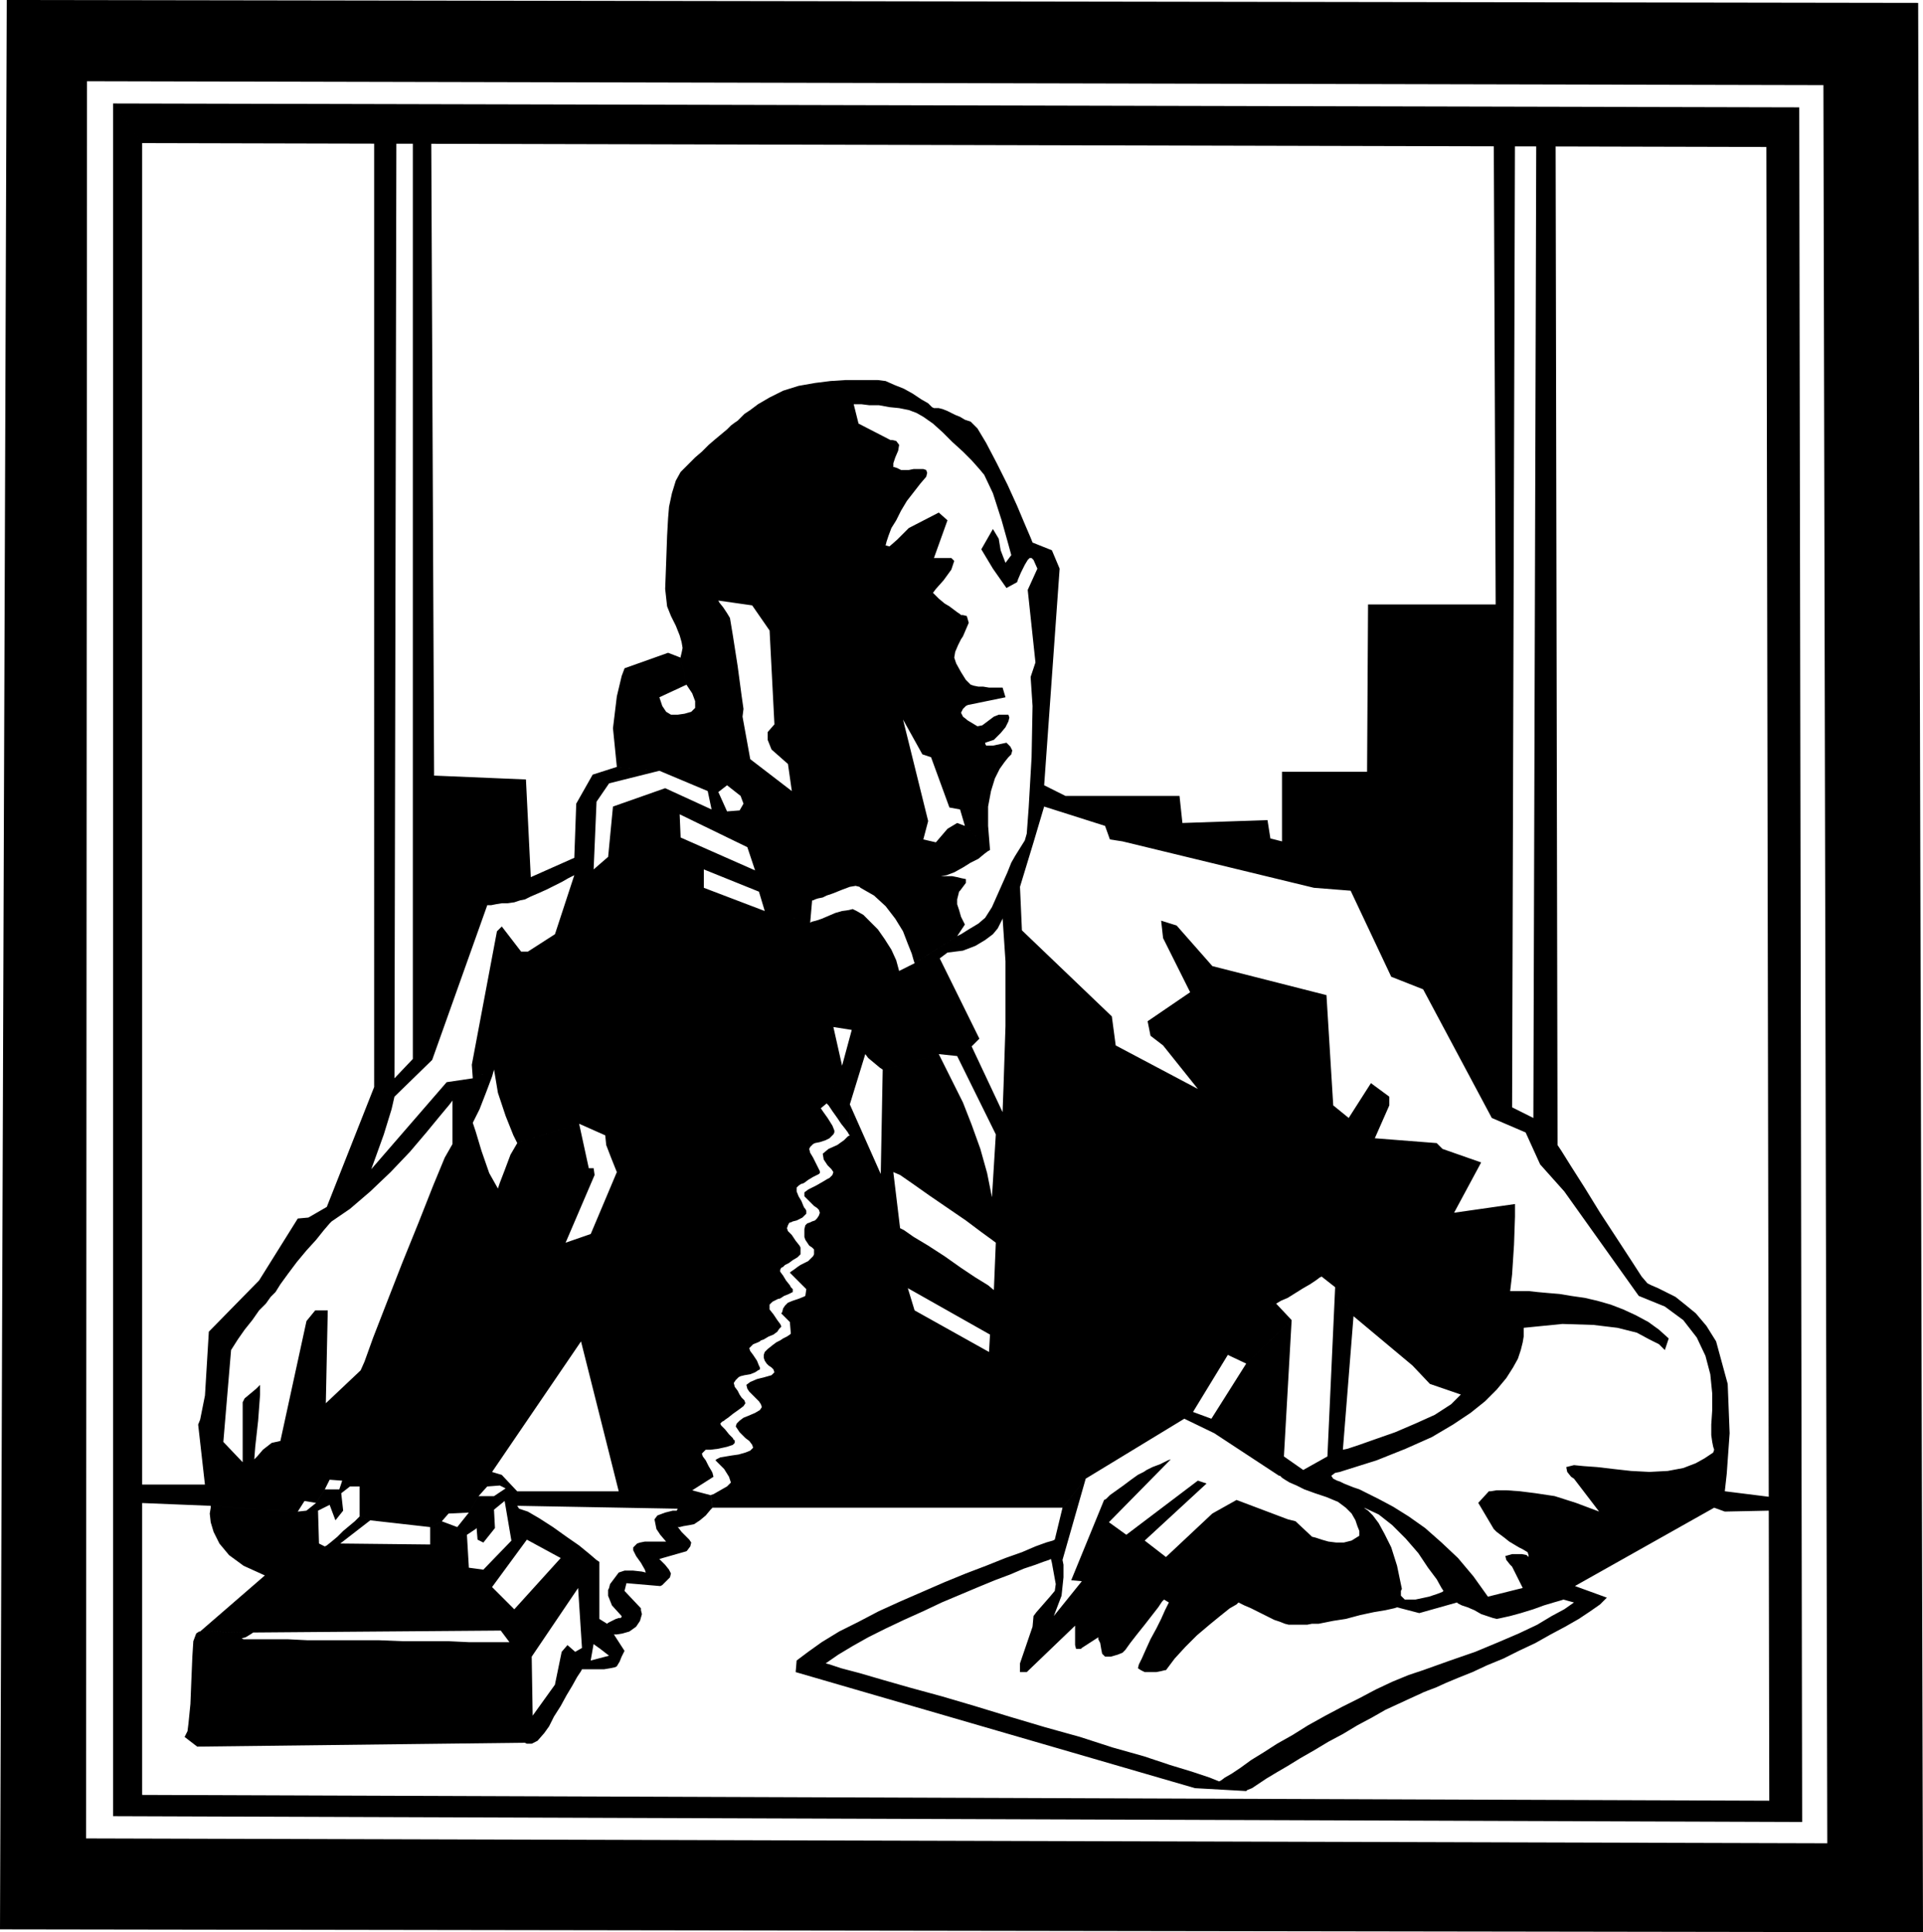 <svg xmlns="http://www.w3.org/2000/svg" width="1.989in" height="1.998in" fill-rule="evenodd" stroke-linecap="round" preserveAspectRatio="none" viewBox="0 0 1989 1998"><style>.pen1{stroke:none}.brush2{fill:#000}</style><path d="m90 84-1 1817 1801 5-4-1818L90 84 7 0l1977 3 5 1995-1989-3L7 0l83 84z" class="pen1 brush2"/><path d="m147 148 1680 4 3 1710-1683-6V148l-30-41v1771l1747 6-3-1773-1744-4 30 41z" class="pen1 brush2"/><path d="m207 1468 5-25 4-66 52-53 40-64 11-1 19-11 49-124 21 10-3 13-8 26-9 25-4 11 78-90 6 19-3 4-10 12-14 17-17 20-20 21-21 20-21 18-19 13-2 2-6 7-8 10-10 11-10 12-9 12-8 11-5 8-1 1-4 4-5 7-7 7-7 10-8 10-7 10-7 11-8 95 20 21v-62l2-4 6-5 6-5 4-4v10l-2 27-3 27-1 13 3-3 6-7 9-7 9-2 27-124 9-11h13l-2 96 36-34 4-9 9-25 14-36 16-41 17-42 15-38 12-29 8-14v-45l-6-19 27-4 22-9-2 7-6 16-7 18-7 14 3 9 6 20 8 23 9 16 2-6 5-13 6-16 7-12 64-20 10 46h5l1 7-30 70 26-9 27-64-2-5-4-10-5-13-1-10-27-12-64 20-4-8-8-20-8-24-4-24-22 9-1-14 26-138 5-5 20 26h7l28-18 20-61-2 1-4 2-7 4-8 4-8 4-9 4-7 3-6 3-5 1-6 2-7 1h-6l-6 1-5 1h-4l-57 160-39 38-21-10V129l23 1-2 985 19-20V132h19l3 670 95 4 5 101 45-20 2-56 17-30 25-8 44 4-52 13-13 19-3 70 15-13 5-52 54-19 48 22-4-19 11 1 9 20 13-1 4-7-3-8-14-11-9 7-11-1-50-21-44-4-4-40 4-33 5-21 3-8 45-16 13 5 6 28-28 13 1 3 2 6 4 6 5 3h7l7-1 7-2 4-4v-7l-3-8-4-6-2-3-6-28v-1l1-4 1-5-1-6-2-7-4-10-5-10-4-10 53-6 1 2 4 5 4 6 3 5 3 18 5 32 4 30 2 14-1 8 8 44 43 33-4-28-17-15-4-10v-8l7-8-5-97-18-26-35-5-53 6-2-18 1-27 1-28 1-18 1-12 3-14 4-13 5-9 4-4 5-5 6-6 7-6 7-7 7-6 6-5 6-5 4-4 4-3 3-2 3-3 4-4 6-4 8-6 12-7 14-7 16-5 17-3 16-2 15-1h34l-25 25 5 20 33 17h2l4 1 3 4-1 6-3 7-2 6v4h1l3 1 4 2h8l5-1h10l3 1 1 3-1 4-6 7-7 9-7 9-6 10-5 10-5 8-3 8-2 6-1 4 4 1 8-7 8-8 4-4 31-16 9 8-14 39h18l3 3-3 9-8 11-8 9-3 4 2 2 4 4 6 5 5 3 4 3 4 3 3 2 1 1h2l4 1 2 7-6 14-2 3-3 6-3 7-1 6 2 6 5 9 5 8 5 5 3 1 5 1h5l6 1h14l3 10-39 8-2 1-3 3-2 4 2 4 5 4 5 3 5 3 5-1 4-3 4-3 4-3 5-2h10l1 3-1 4-3 6-5 6-7 7-9 3v1l1 2h7l14-3 1 1 3 3 2 4-1 4-3 3-4 5-5 7-5 10-4 13-3 16v20l2 25-26-25-5-17-11-2-19-52-9-3-20-36 26 105-5 19 13 3 12-14 10-6 8 3 26 25-2 1-4 3-6 5-8 4-8 5-9 5-8 3-6 1h12l5 1 4 1 5 1v4l-6 8-1 1-1 4-1 4v5l2 6 2 7 3 6 1 2-8 12-44 28-1-3-2-7-4-10-5-13-8-13-10-13-12-11-14-8-1-1-4-1-6 1-8 3-5 2-5 2-6 2-4 2-5 1-3 1-2 1h-1l-2 23-47-12-6-20-4-22-8-24-70-34 1 24 77 34 4 22-57-23v19l63 24 47 12 2-1 4-1 6-2 7-3 7-3 7-2 7-1 4-1 4 2 7 4 7 7 8 8 7 10 7 11 5 11 3 11 16-8 44-28 4-2 8-5 10-6 7-6h18v1l-2 4-3 6-5 6-8 6-10 6-13 5-16 2-8 6 41 83-8 8 32 68 1-27 2-62v-67l-3-45h-18l7-11 8-18 8-18 4-10 4-7 5-8 5-8 2-7 2-27 3-52 1-53-2-30 5-15-8-75 10-22-4-9-1-1-1-1h-2l-2 2-3 5-4 8-3 7-1 3-11 6-14-20-12-20 12-21 6 10 2 12 5 13 6-8-3-11-7-25-9-28-9-19-5-6-8-9-9-9-11-10-10-10-10-9-10-7-7-4-8-3-10-2-10-1-11-2h-10l-8-1h-8l25-25 8 1 9 4 10 4 9 5 9 6 7 4 4 4 2 1h5l4 1 5 2 4 2 4 2 5 2 5 3 6 2 7 7 9 15 11 21 11 22 10 22 8 19 6 14 2 5 20 8 8 19-16 224 22 11h118l3 28 88-3 3 19 12 3v-72h88l1-173h132l-2-493 22-2-3 1015 22 11 3-1020 20 2 2 1046 4 6 10 16 14 22 16 26 17 26 15 23 11 17 6 7 4 2 7 3 8 4 10 5 10 8 11 9 11 13 10 16 12 44 2 51-3 42-2 18 48 6v14l-48 1-11-4-144 81 33 12-7 7-10 7-12 8-14 8-15 8-16 9-17 8-16 8-17 7-15 7-15 6-12 5-11 5-8 3-5 2-2 1-11 5-13 6-13 6-14 8-15 8-15 9-15 8-15 9-14 8-13 8-12 7-10 6-9 6-6 4-5 2-1 1-53-3-413-120 31-9 4 1 12 4 19 5 24 7 28 8 33 9 34 10 36 11 37 11 36 10 34 11 32 9 27 9 23 7 18 6 10 4 2-1 4-3 7-4 9-6 11-8 13-8 14-9 16-9 16-10 18-10 17-9 18-9 17-9 17-8 17-7 15-5 28-10 26-9 24-10 21-9 19-9 15-9 13-7 10-7-11-3-3 1-7 2-10 3-11 4-13 4-11 3-9 2-5 1-4-1-6-2-6-2-7-4-7-3-6-2-4-2-1-1-39 11-4-14 14-3 9-3 5-2 1-1-2-3-5-9-9-12-10-15-13-15-14-14-14-11-15-7 1-16 14 7 15 8 16 10 17 12 17 15 17 16 16 19 15 21 36-9-11-22-2-2-4-5-1-4 7-2h10l5 1 2 2v-2l-1-3-5-3-4-2-5-3-5-3-5-4-4-3-4-3-2-2-1-1-16-27 11-12h2l6-1h10l14 1 16 2 20 3 22 7 24 9-26-34-3-2-4-5-1-5 8-2 10 1 14 1 17 2 18 2 19 1 19-1 16-3 13-5 9-5 6-4 3-2 1-3-1-3-1-5-1-7v-11l1-15v-17l-2-20-5-19-9-19-14-18-19-14-27-11-77-108-25-28-15-33-35-15-71-133-33-13-42-89-38-3-198-48-13-2-5-14-63-20-11 37-14 46 2 45 93 89 4 30 85 45-36-45-13-10-3-15 44-30-28-56-2-18 16 5 37 42 118 30 7 114 16 13 23-36 19 14v9l-15 34 64 5 6 6 40 14-28 52 63-9v13l-1 29-2 31-2 17h19l9 1 11 1 12 1 12 2 14 2 13 3 14 4 13 5 13 6 13 7 11 8 10 9-4 12-2-2-4-4-10-5-13-7-20-5-25-3-32-1-40 4v9l-1 6-2 8-3 9-5 9-7 11-10 12-12 12-15 12-18 12-22 13-27 12-30 12-35 11-3 1-5 1-4 3 2 3 2 1 2 1 3 1 4 2 5 2 5 2 6 2 6 3-1 16 1 1 3 2 5 5 6 8 6 11 7 14 6 19 5 24-1 2v5l4 4h11l4 14-23-6-3 1-9 2-12 2-14 3-15 4-13 2-10 2-5 1h-7l-5 1h-19l-4-1-5-2-6-2-8-4-8-4-8-4-7-3-4-2-2-1-2 2-7 4-10 8-11 9-13 11-12 12-11 12-9 12h-1l-4 1-5 1h-12l-4-2-3-2 1-4 3-6 4-9 5-11 6-11 5-10 4-9 3-6 1-2-5-3-2 2-4 6-7 9-7 9-8 10-7 9-5 7-3 3-5 2-7 2h-6l-3-3-1-5-1-6-2-4v-2l-17 11-1 1h-5l-1-4v-20l-50 48h-7v-9l13-38 1-11 3-4 7-8 7-8 5-6 1-7-2-11-2-11-1-4-2 1-6 2-8 3-12 4-14 6-16 6-17 7-19 8-19 8-19 9-20 9-19 9-18 9-16 9-15 9-13 9-31 9 1-12 12-9 14-10 18-11 20-10 21-11 22-10 23-10 23-10 22-9 21-8 20-8 17-6 14-6 11-4 7-2 2-1 8-33 24-30-24 84 1 5v13l-2 19-8 21 29-36-11-1 34-83 2-1 4-4 7-5 7-5 8-6 7-5 6-3 3-2 6-3 8-3 8-4 3-1-64 65 18 13 74-56 9 3-64 59 22 17 48-45 25-14 53 20 8 2 16 15 1 1 4 1 6 2 7 2 8 1h8l8-2 8-5v-5l-2-5-2-6-4-7-6-6-8-6-12-5-12-4-11-4-8-4-7-3-5-3-3-2-2-2h-1l-67-44-31-15 9-7 19 7 36-57 47-45-8 141 20 14 25-14 8-175 19 30-11 138 5-1 12-4 17-6 20-7 21-9 20-9 17-11 10-10-32-11-18-19-61-51-19-30-14-11-2 1-4 3-6 4-7 4-8 5-8 5-7 3-5 3 16 17-47 45-19-9-36 59-9 7-102 62-24 30H737l-2-13 3-1 7-4 7-4 4-4-2-6-5-8-6-6-3-3 1-1 4-2 6-1 6-1 7-1 7-2 5-2 3-3-1-3-3-4-4-3-3-3-3-3-2-3-2-3 1-3 3-3 4-3 5-2 7-3 5-3 2-3-1-3-2-3-3-3-3-3-2-2-1-1-1-1-2-3-1-4 4-3 7-3 8-2 7-2 3-3-1-3-2-2-3-2-2-2-2-3-1-3v-3l1-3 3-3 5-4 4-3 4-2 3-2 4-2 3-2 1-1-1-12-9-9 1-1 1-4 2-3 3-3 5-2 6-2 5-2 2-1 1-7 105-1 7 23 77 43 1-18-85-48-105 1-17-17 1-1 3-2 4-3 3-2 4-2 4-2 3-3 2-2 1-2v-5l-2-2-3-2-2-3-2-3-1-3v-8l1-4 2-2 3-1 2-1 3-1 2-2 2-3 1-3-1-3-2-2-3-2-3-3-2-2-1-1-1-1-3-3v-4l4-3 8-4 7-4 5-3 2-1 1-1 2-2 1-3-2-3-4-4-4-6-1-6 6-5 9-4 7-5 4-4 2-1v-32l32 72 13-2 7 58 4 2 10 7 15 9 17 11 17 12 15 10 13 8 6 5 2-49-4-3-11-8-16-12-19-13-19-13-17-12-13-9-7-3-13 2 2-108 58-16 2 4 5 10 8 16 10 20 9 23 9 25 7 25 5 25 4-65-40-81-19-2-58 16-3-2-6-5-6-5-3-4-16 52v32l-1-1-1-2-3-4-4-5-4-6-5-7-4-6-2-2 16-39 10-37-19-3 9 40-16 39-6 5 2 3 5 7 5 8 2 5v2l-1 2-2 2-2 2-4 2-6 2-5 1-2 1-1 1-2 2-1 2 1 4 3 5 3 6 3 6 1 2v2l-1 1-2 1-4 2-5 3-4 3-2 1h-1l-3 2-2 2v4l2 5 3 5 2 5 1 2 1 1 1 2v3l-4 4-6 3-4 1-2 1h-1l-1 1-1 2-1 3 1 3 4 4 4 6 4 5 1 2v7l-3 3-5 3-4 3-4 2-1 1-1 1-2 1-1 2v2l3 4 3 5 4 5 1 2 1 1 1 1v3l-4 2-5 2-3 2-2 1h-1l-2 1-4 2-3 3v5l4 5 4 6 3 4 1 2v1l-2 2-2 3-4 3-5 2-5 3-3 1-1 1-2 1-5 2-4 4 1 3 3 4 4 6 2 5 1 2v2l-2 1-3 2-5 2-6 1-4 1-2 1-1 1-2 2-2 3 1 4 3 4 2 4 2 3 1 1 1 1 1 1 1 3-2 3-4 3-7 5-5 4-3 2-1 1-2 1-2 2 1 2 4 4 4 5 4 4 1 2h1v3l-2 2-6 2-9 2-8 1h-5l-2 2-2 2 1 3 3 4 3 6 3 5 1 2 1 4-22 14 19 5 2 13-2 2-5 6-6 5-6 4-5 1-6 1-4 1h-2l1 1 3 4 4 4 4 4 2 3-1 4-3 4-1 1-28 8 2 2 4 4 4 5 2 4-1 4-4 4-4 4-2 1-35-3-2 8 17 18v2l1 4-2 7-4 6-7 5-7 2-6 1h-3l-7-11 1-1 4-2 4-2 3-1h2l1-1v-1l-10-11-4-10v-6l1-2 1-4 3-4 3-4 3-4 6-2h9l9 1 4 1-1-3-4-7-5-7-3-6v-3l2-2 2-2 3-1 5-1h22l-6-7-4-6-1-5-1-5 3-4 8-3 8-2h4l1-2-166-3 2 3 9 3 12 7 14 9 14 10 13 9 11 9 7 6 3 2v59l8 5 7 11 11 17-1 2-2 4-2 5-3 5-8-11-9-7-7-5-3 17-16-9 7-4-4-62-48 71 1 61 23-32 7-34 6-7 8 7 16 9 19-5 8 11-2 1-5 1-6 1h-23l-1 2-4 6-5 9-6 10-6 11-7 11-5 10-5 7-7 8-6 3h-5l-2-1-339 4-13-10 3-6 1-8 2-20 1-25 1-24 1-16 3-8 3-2h1l55 1-3 2-5 3-4 1 2 1h46l20 1h74l25 1h47l21 1h42l-9-12-256 2-55-1 67-58-22-10-15-11-10-12-6-12-3-10-1-9 1-6v-2l90 6 9-1 10-8 9-14h15l2 4 2 18-8 10-6-16-12 6 1 34 6 3 2-1 5-4 6-5 6-6 6-5 6-5 4-4 1-1 11 4-31 24 93 1v-18l12-6 16 6 12-15 10-17h16l11 5-11 9 1 19-12 15-6-3-1-12-1 1-3 2-3 2-3 2 2 34 15 2 29-30 16-1-36 49 23 23 48-53-35-19-16 1-7-41-11-5 12-8 12 3h105l-39-155-92 135 10 3 16 17-12-3-6-3-13 1-9 10-10 17-21 1-7 8-12 6-62-7-11-4v-31h-10l-9 7-2-4 3-9-13-1-5 10-9 14-12-2-7 11-90-6-74-3 2-19h66l-7-62 2-5z" class="pen1 brush2"/></svg>
